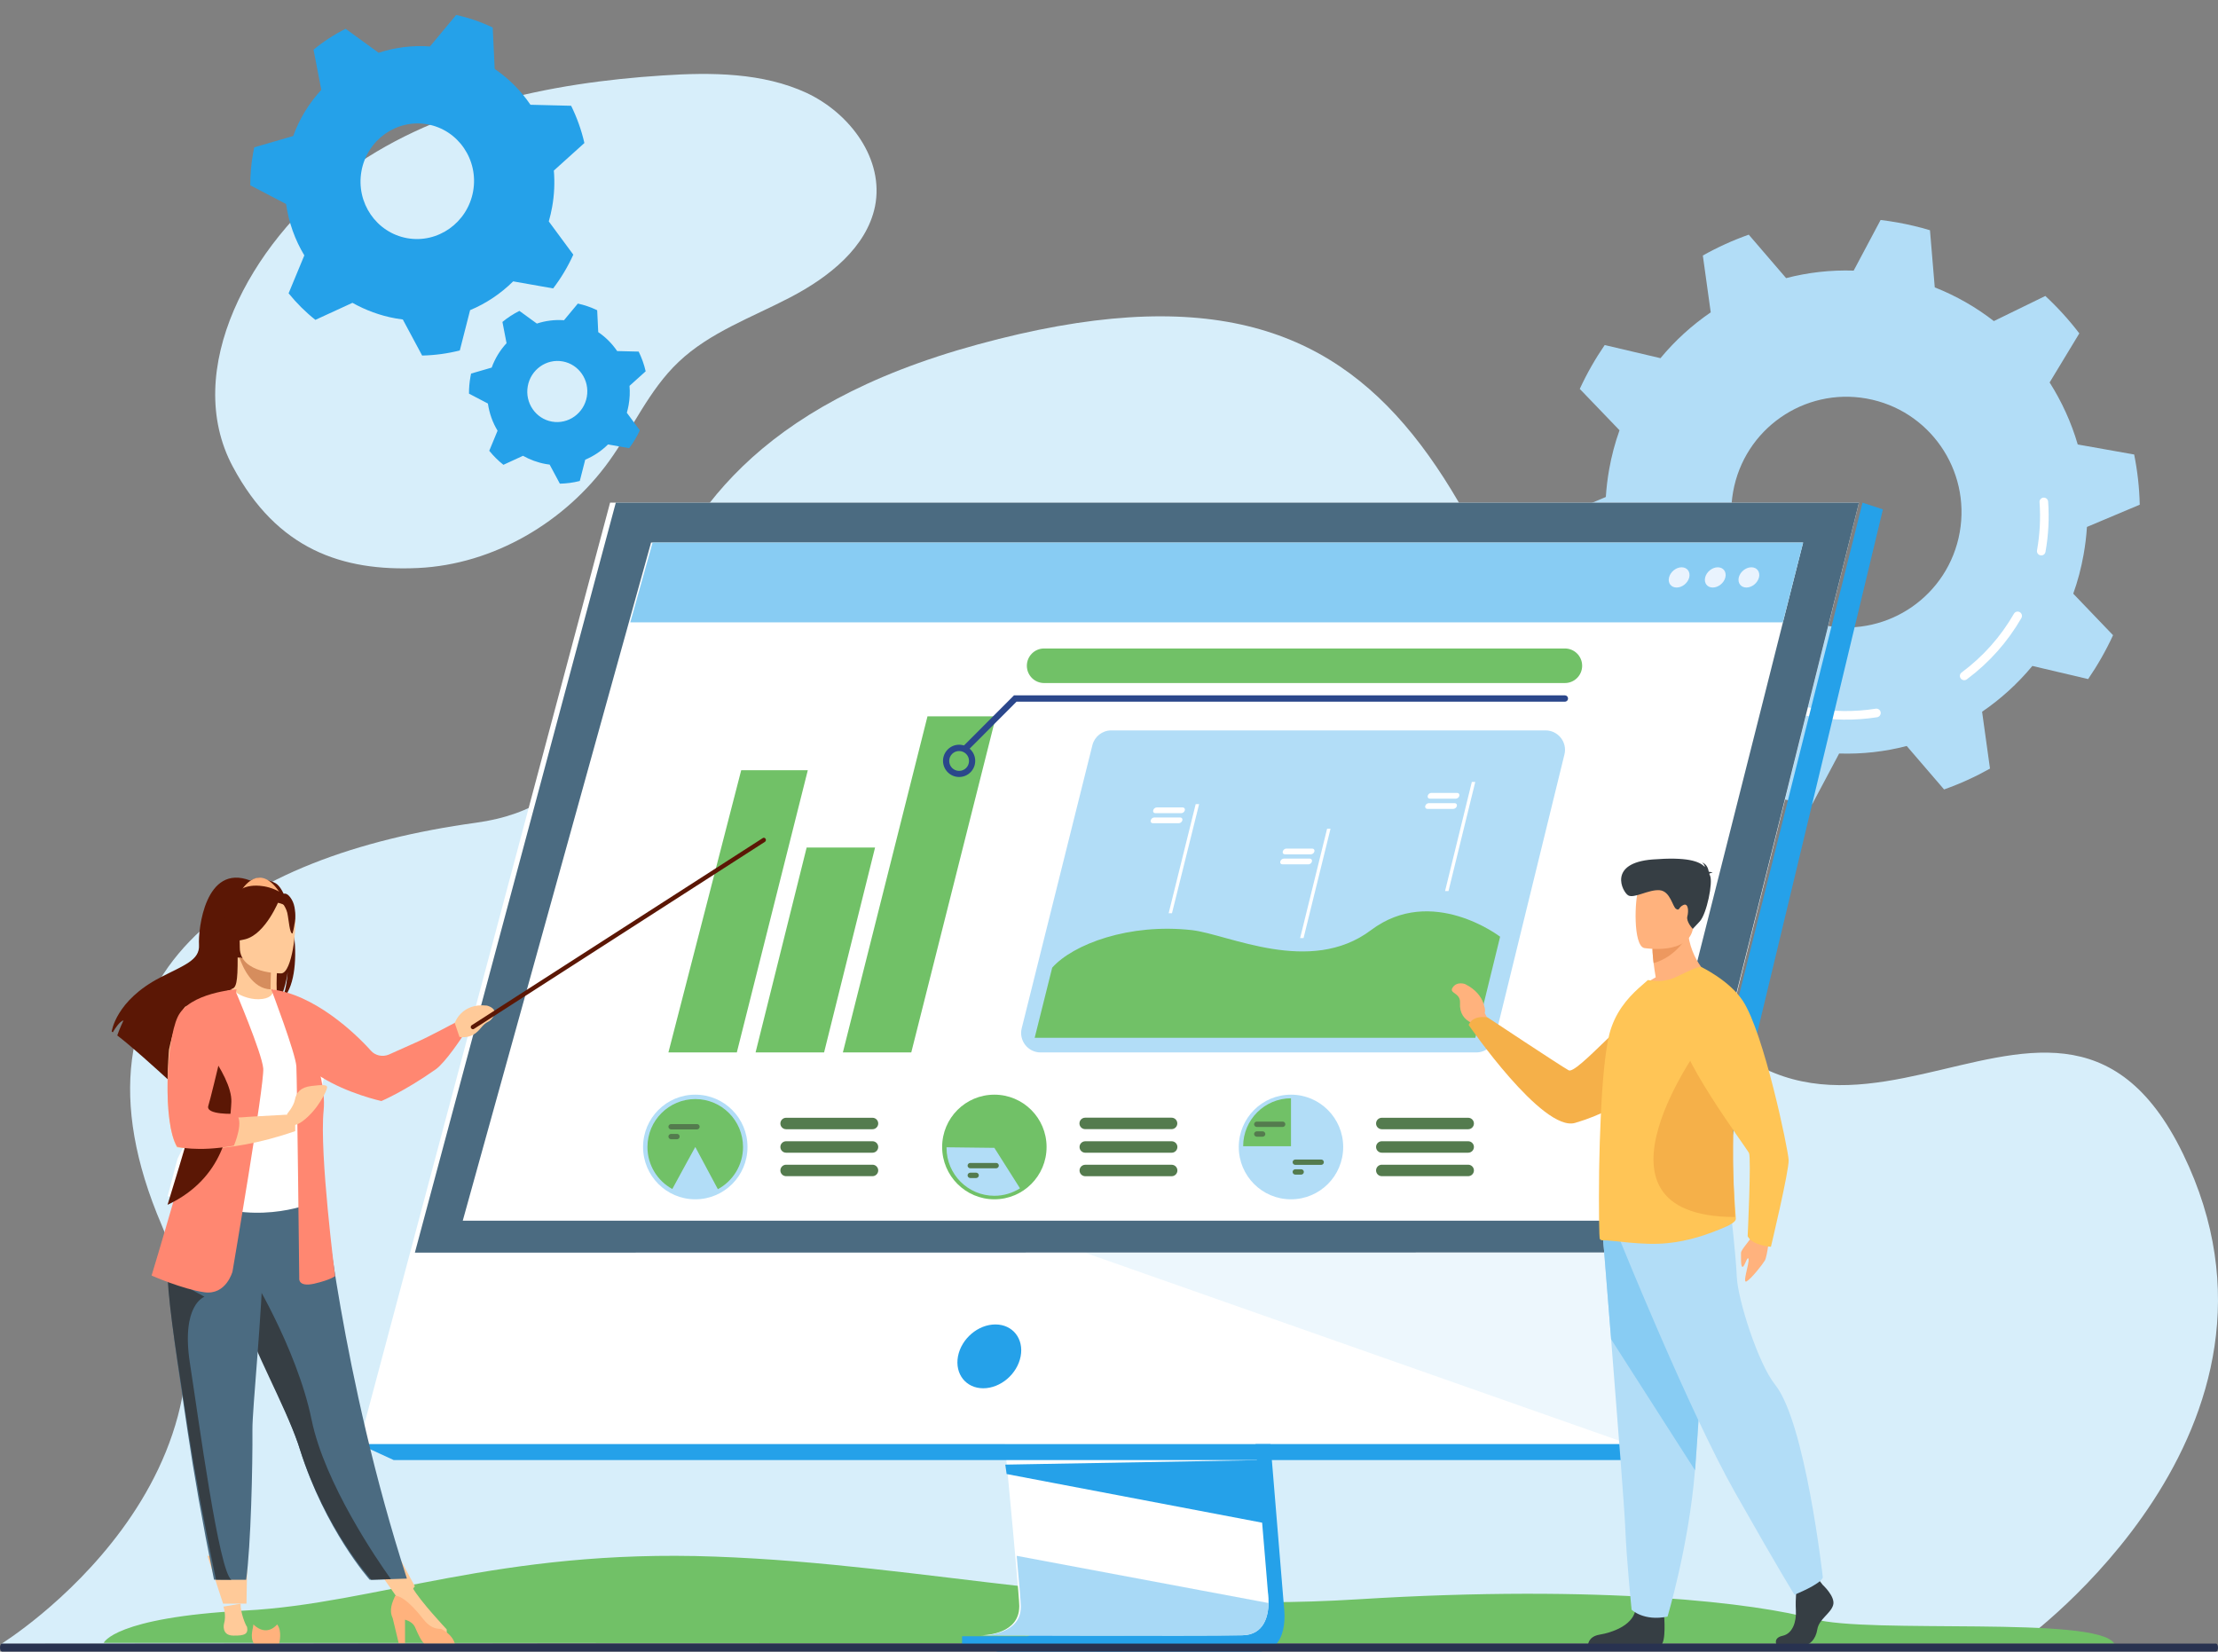 <svg width="278" height="207" viewBox="0 0 278 207" fill="none" xmlns="http://www.w3.org/2000/svg">
<rect x="0" y="0" width="278" height="207" fill="#808080" stroke="none"/>
<g clip-path="url(#clip0_585_3716)">
<path d="M253.508 205.7C253.508 205.7 290.437 179.185 273.603 144.59C256.769 109.996 226.315 162.795 205.087 113.96C183.859 65.126 179.096 27.746 122.581 43.165C66.067 58.584 89.237 99.062 59.65 103.119C30.074 107.187 6.696 121.843 20.258 153.537C33.82 185.23 0.164 206.035 0.164 206.035L253.508 205.7Z" fill="#D7EEFA"/>
<path d="M29.198 58.524C22.67 46.376 31.49 30.481 42.796 21.96C54.148 13.427 68.807 10.381 83.041 9.457C89.186 9.049 95.592 9.102 101.087 11.639C106.594 14.221 110.84 19.998 109.675 25.853C108.621 31.008 103.894 34.747 99.051 37.269C94.254 39.779 88.958 41.649 85.044 45.373C81.322 48.904 79.307 53.681 76.354 57.784C70.876 65.403 61.892 70.748 52.391 71.192C42.89 71.635 34.74 68.861 29.198 58.524Z" fill="#D7EEFA"/>
<path d="M220.953 99.501C222.264 99.89 223.597 100.216 224.977 100.463C225.698 100.592 226.424 100.7 227.143 100.785L230.515 94.442C233.423 94.534 236.263 94.208 238.984 93.499L243.667 98.946C245.666 98.239 247.585 97.364 249.422 96.332L248.432 89.208C250.775 87.609 252.904 85.674 254.732 83.466L261.722 85.112C262.906 83.381 263.954 81.55 264.846 79.613L259.857 74.408C260.421 72.84 260.855 71.195 261.156 69.504C261.362 68.345 261.501 67.195 261.574 66.045L268.191 63.257C268.144 61.119 267.905 59.013 267.492 56.964L260.421 55.71C259.618 52.954 258.419 50.336 256.896 47.935L260.618 41.786C259.339 40.108 257.91 38.536 256.359 37.095L249.907 40.242C247.684 38.517 245.201 37.085 242.499 36.02L241.899 28.856C240.588 28.468 239.256 28.142 237.876 27.895C237.154 27.765 236.428 27.657 235.71 27.573L232.337 33.916C229.429 33.824 226.589 34.15 223.868 34.859L219.185 29.412C217.186 30.118 215.268 30.993 213.43 32.025L214.42 39.149C212.077 40.749 209.948 42.684 208.121 44.892L201.13 43.246C199.946 44.976 198.898 46.808 198.006 48.744L202.988 53.927C202.425 55.494 201.99 57.139 201.689 58.83C201.483 59.989 201.345 61.139 201.272 62.289L194.654 65.078C194.701 67.215 194.94 69.321 195.353 71.37L202.424 72.624C203.227 75.38 204.426 77.998 205.949 80.399L202.227 86.548C203.506 88.226 204.935 89.798 206.486 91.239L212.938 88.092C215.161 89.817 217.645 91.249 220.347 92.315L220.953 99.501ZM217.223 61.643C218.62 53.783 226.111 48.55 233.955 49.953C241.799 51.357 247.024 58.865 245.627 66.725C244.23 74.585 236.74 79.818 228.896 78.415C221.052 77.011 215.826 69.503 217.223 61.643Z" fill="#B2DDF7"/>
<path d="M211.774 80.701C211.794 80.585 211.86 80.465 211.961 80.384C212.192 80.195 212.527 80.222 212.716 80.453C216.369 84.791 221.464 87.732 227.057 88.733C229.731 89.212 232.44 89.247 235.1 88.824C235.393 88.778 235.674 88.982 235.72 89.275C235.767 89.568 235.563 89.85 235.271 89.896C232.489 90.33 229.669 90.297 226.868 89.796C221.031 88.751 215.717 85.684 211.891 81.15C211.784 81.01 211.747 80.85 211.774 80.701Z" fill="white"/>
<path d="M245.654 84.621C245.677 84.494 245.754 84.365 245.867 84.286C248.556 82.288 250.76 79.808 252.423 76.923C252.568 76.664 252.9 76.58 253.159 76.726C253.418 76.871 253.501 77.204 253.357 77.463C251.616 80.477 249.317 83.061 246.514 85.148C246.274 85.325 245.933 85.275 245.756 85.035C245.658 84.907 245.63 84.76 245.654 84.621Z" fill="white"/>
<path d="M255.634 62.81C255.676 62.576 255.875 62.382 256.128 62.372C256.428 62.349 256.685 62.57 256.708 62.871C256.863 64.962 256.749 67.082 256.379 69.167C256.326 69.465 256.051 69.657 255.753 69.604C255.456 69.55 255.263 69.275 255.316 68.977C255.672 66.977 255.779 64.955 255.633 62.942C255.629 62.897 255.626 62.853 255.634 62.81Z" fill="white"/>
<path d="M49.572 39.904C49.88 39.959 50.19 40.002 50.488 40.043L52.911 44.562C54.53 44.528 56.108 44.311 57.632 43.923L58.922 38.872C60.929 38.035 62.761 36.805 64.319 35.265L69.331 36.148C70.319 34.855 71.17 33.438 71.857 31.916L68.784 27.754C68.951 27.161 69.096 26.552 69.206 25.936C69.481 24.391 69.543 22.87 69.418 21.378L73.247 17.926C72.876 16.303 72.312 14.732 71.585 13.257L66.486 13.13C65.295 11.373 63.771 9.843 62.005 8.642L61.755 3.453C60.314 2.76 58.784 2.225 57.172 1.874L53.89 5.822C51.67 5.662 49.493 5.946 47.455 6.615L43.321 3.609C41.886 4.325 40.532 5.204 39.298 6.229L40.272 11.261C38.759 12.897 37.542 14.859 36.749 17.047L31.865 18.466C31.805 18.73 31.758 18.995 31.711 19.261C31.475 20.589 31.361 21.914 31.372 23.224L35.856 25.57C36.189 27.884 36.974 30.067 38.144 32.008L36.173 36.763C37.166 37.986 38.286 39.108 39.529 40.09L44.174 37.956C45.82 38.873 47.629 39.557 49.572 39.904ZM45.301 21.465C46.001 17.529 49.709 14.891 53.571 15.581C57.433 16.271 60.002 20.031 59.302 23.967C58.601 27.903 54.893 30.541 51.031 29.851C47.17 29.161 44.6 25.401 45.301 21.465Z" fill="#25A1E9"/>
<path d="M68.407 58.159C68.57 58.188 68.734 58.211 68.892 58.232L70.173 60.622C71.029 60.604 71.864 60.489 72.67 60.284L73.352 57.613C74.413 57.17 75.382 56.52 76.206 55.706L78.856 56.173C79.379 55.489 79.829 54.739 80.192 53.934L78.567 51.734C78.655 51.42 78.732 51.098 78.79 50.772C78.935 49.955 78.969 49.151 78.902 48.362L80.927 46.537C80.731 45.678 80.433 44.847 80.048 44.067L77.352 44.001C76.722 43.071 75.916 42.262 74.982 41.627L74.85 38.883C74.088 38.516 73.279 38.233 72.426 38.048L70.691 40.136C69.517 40.051 68.366 40.201 67.288 40.555L65.102 38.966C64.343 39.344 63.627 39.809 62.974 40.351L63.49 43.012C62.69 43.877 62.046 44.915 61.627 46.072L59.044 46.822C59.012 46.961 58.987 47.102 58.962 47.242C58.837 47.944 58.777 48.645 58.783 49.338L61.154 50.578C61.331 51.802 61.746 52.957 62.364 53.983L61.322 56.498C61.847 57.145 62.439 57.738 63.097 58.257L65.553 57.128C66.423 57.613 67.38 57.975 68.407 58.159ZM66.149 48.408C66.519 46.327 68.48 44.931 70.522 45.296C72.564 45.661 73.923 47.65 73.553 49.731C73.182 51.812 71.221 53.208 69.179 52.843C67.137 52.478 65.778 50.489 66.149 48.408Z" fill="#25A1E9"/>
<path d="M13 205.909C13 205.909 14.291 202.717 30.735 201.857C47.18 200.996 62.477 194.102 89.618 195.098C116.747 196.094 139.263 202.377 170.144 200.453C201.026 198.528 220.363 200.985 227.294 202.909C234.226 204.845 262.885 202.457 265 206L13 205.909Z" fill="#71C167"/>
<path d="M153.455 110.848L160.938 201.485C160.938 201.485 161.723 206.983 157.702 206.995C151.099 207.007 124.843 206.995 124.843 206.995C124.843 206.995 129.816 205.856 129.756 203.277C129.685 200.25 121 110 121 110L153.455 110.848Z" fill="#25A1E9"/>
<path d="M122.889 204.963C124.186 204.963 149.258 205.047 155.681 204.963C158.488 204.927 158.975 202.459 158.999 200.853C159.011 200.087 158.916 199.524 158.916 199.524L158.725 197.187L158.226 191.245L157.786 185.998L157.227 179.253L156.751 173.562L151.434 109.851L119 109C119 109 122.651 146.367 125.244 173.562C125.53 176.593 125.803 179.492 126.065 182.212C126.148 183.075 126.231 183.925 126.303 184.752C126.541 187.328 126.767 189.688 126.957 191.772C127.052 192.875 127.147 193.893 127.231 194.827C127.564 198.493 127.754 200.841 127.754 201.285C127.754 201.548 127.73 201.788 127.694 202.016C127.159 204.879 123.377 204.963 122.889 204.963Z" fill="white"/>
<path d="M76.467 63H233L214.672 136.626L212.162 146.703L203.625 181H45L76.467 63Z" fill="white"/>
<path d="M233.447 63L236 63.845L207.392 183L204 180.454L233.447 63Z" fill="#25A1E9"/>
<path d="M207 183H49.352L45 181H203.617L207 183Z" fill="#25A1E9"/>
<path d="M150.058 205.082H120.585V206.489H150.058V205.082Z" fill="#25A1E9"/>
<path d="M126 183.568L126.169 184.75L159 191L158.771 185.92L158.107 183L126 183.568Z" fill="#25A1E9"/>
<path d="M123 204.987C124.288 204.987 149.324 205.034 155.704 204.951C158.492 204.916 158.976 202.493 159 200.917L127.431 195C127.761 198.599 127.95 200.905 127.95 201.34C127.95 201.599 127.927 201.834 127.891 202.058C127.36 204.857 123.484 204.987 123 204.987Z" fill="#A8D9F6"/>
<path opacity="0.2" d="M136 157.012L204.178 181L210 157L136 157.012Z" fill="#A8D9F6"/>
<path d="M77.184 63H233L209.518 156.976L52 157L77.184 63Z" fill="#4B6B81"/>
<path d="M120.071 170C120.495 167.784 122.589 166 124.761 166C126.934 166 128.348 167.795 127.925 170C127.502 172.216 125.407 174 123.235 174C121.074 174 119.659 172.216 120.071 170Z" fill="#25A1E9"/>
<path d="M58 153H204.512L221.1 87.387L222.367 82.356L223.454 78.061L226 68H81.604L78.807 78.061L77.612 82.356L76.214 87.387L58 153Z" fill="white"/>
<path d="M81.793 68H226L223.458 78H79L81.793 68Z" fill="#88CCF3"/>
<path d="M219.513 71.102C220.218 71.102 220.636 71.664 220.469 72.37C220.29 73.076 219.585 73.638 218.892 73.638C218.2 73.638 217.77 73.076 217.937 72.37C218.104 71.676 218.809 71.102 219.513 71.102Z" fill="#E9F3FE"/>
<path d="M215.298 71.102C216.003 71.102 216.421 71.664 216.253 72.37C216.074 73.076 215.37 73.638 214.677 73.638C213.972 73.638 213.554 73.076 213.722 72.37C213.889 71.676 214.605 71.102 215.298 71.102Z" fill="#E9F3FE"/>
<path d="M209.196 72.37C209.375 71.664 210.079 71.102 210.772 71.102C211.465 71.102 211.895 71.664 211.727 72.37C211.548 73.076 210.844 73.638 210.151 73.638C209.446 73.638 209.017 73.076 209.196 72.37Z" fill="#E9F3FE"/>
<path d="M161.809 137.201C158.19 137.201 155.265 140.133 155.265 143.759C155.265 147.385 158.19 150.316 161.809 150.316C165.427 150.316 168.353 147.385 168.353 143.759C168.353 140.133 165.416 137.201 161.809 137.201Z" fill="#B2DDF7"/>
<path d="M184.022 140.096H173.19C172.796 140.096 172.474 140.419 172.474 140.814C172.474 141.209 172.796 141.532 173.19 141.532H184.022C184.416 141.532 184.739 141.209 184.739 140.814C184.739 140.419 184.416 140.096 184.022 140.096Z" fill="#547B4E"/>
<path d="M184.022 143.039H173.19C172.796 143.039 172.474 143.362 172.474 143.757C172.474 144.152 172.796 144.475 173.19 144.475H184.022C184.416 144.475 184.739 144.152 184.739 143.757C184.739 143.362 184.416 143.039 184.022 143.039Z" fill="#547B4E"/>
<path d="M184.022 145.98H173.19C172.796 145.98 172.474 146.304 172.474 146.698C172.474 147.093 172.796 147.416 173.19 147.416H184.022C184.416 147.416 184.739 147.093 184.739 146.698C184.739 146.304 184.416 145.98 184.022 145.98Z" fill="#547B4E"/>
<path d="M155.815 143.663H161.81V137.656C158.502 137.656 155.815 140.349 155.815 143.663Z" fill="#71C167"/>
<path d="M167.792 143.854H161.797H155.802C155.802 147.168 158.489 149.861 161.797 149.861C165.117 149.861 167.792 147.168 167.792 143.854Z" fill="#B2DDF7"/>
<path d="M160.769 140.576H157.521C157.342 140.576 157.186 140.732 157.186 140.911C157.186 141.091 157.342 141.246 157.521 141.246H160.769C160.948 141.246 161.103 141.091 161.103 140.911C161.103 140.732 160.96 140.576 160.769 140.576Z" fill="#547B4E"/>
<path d="M158.261 141.797H157.521C157.342 141.797 157.186 141.952 157.186 142.132C157.186 142.311 157.342 142.467 157.521 142.467H158.261C158.44 142.467 158.596 142.311 158.596 142.132C158.596 141.952 158.44 141.797 158.261 141.797Z" fill="#547B4E"/>
<path d="M165.596 145.33H162.348C162.169 145.33 162.014 145.486 162.014 145.665C162.014 145.845 162.169 146 162.348 146H165.596C165.776 146 165.931 145.845 165.931 145.665C165.931 145.486 165.787 145.33 165.596 145.33Z" fill="#547B4E"/>
<path d="M163.088 146.551H162.348C162.169 146.551 162.014 146.706 162.014 146.886C162.014 147.065 162.169 147.221 162.348 147.221H163.088C163.268 147.221 163.423 147.065 163.423 146.886C163.423 146.706 163.28 146.551 163.088 146.551Z" fill="#547B4E"/>
<path d="M118.087 143.759C118.087 140.133 121.013 137.201 124.632 137.201C128.25 137.201 131.176 140.133 131.176 143.759C131.176 147.385 128.25 150.316 124.632 150.316C121.025 150.316 118.087 147.373 118.087 143.759Z" fill="#71C167"/>
<path d="M136.013 141.522H146.845C147.239 141.522 147.561 141.199 147.561 140.804C147.561 140.409 147.239 140.086 146.845 140.086H136.013C135.619 140.086 135.296 140.409 135.296 140.804C135.296 141.199 135.619 141.522 136.013 141.522Z" fill="#547B4E"/>
<path d="M146.857 143.041H136.025C135.631 143.041 135.308 143.364 135.308 143.759C135.308 144.154 135.631 144.477 136.025 144.477H146.857C147.251 144.477 147.573 144.154 147.573 143.759C147.573 143.364 147.251 143.041 146.857 143.041Z" fill="#547B4E"/>
<path d="M146.857 145.986H136.025C135.631 145.986 135.308 146.309 135.308 146.704C135.308 147.099 135.631 147.422 136.025 147.422H146.857C147.251 147.422 147.573 147.099 147.573 146.704C147.573 146.309 147.251 145.986 146.857 145.986Z" fill="#547B4E"/>
<path d="M124.632 143.867L118.637 143.795C118.637 143.819 118.637 143.843 118.637 143.867C118.637 147.181 121.324 149.874 124.632 149.874C125.815 149.874 126.913 149.527 127.845 148.94L124.632 143.867Z" fill="#B2DDF7"/>
<path d="M124.858 145.758H121.61C121.431 145.758 121.275 145.913 121.275 146.093C121.275 146.272 121.431 146.428 121.61 146.428H124.858C125.037 146.428 125.192 146.272 125.192 146.093C125.192 145.901 125.037 145.758 124.858 145.758Z" fill="#547B4E"/>
<path d="M122.35 146.979H121.61C121.431 146.979 121.275 147.134 121.275 147.314C121.275 147.493 121.431 147.649 121.61 147.649H122.35C122.529 147.649 122.685 147.493 122.685 147.314C122.685 147.134 122.529 146.979 122.35 146.979Z" fill="#547B4E"/>
<path d="M80.601 143.759C80.601 140.133 83.527 137.201 87.145 137.201C90.764 137.201 93.69 140.133 93.69 143.759C93.69 147.385 90.764 150.316 87.145 150.316C83.527 150.316 80.601 147.373 80.601 143.759Z" fill="#B2DDF7"/>
<path d="M87.146 137.752C83.838 137.752 81.151 140.444 81.151 143.759C81.151 146.033 82.405 148.007 84.268 149.024C85.223 147.241 87.146 143.759 87.146 143.759L89.977 149.048C91.851 148.031 93.129 146.045 93.129 143.759C93.129 140.444 90.454 137.752 87.146 137.752Z" fill="#71C167"/>
<path d="M109.359 140.096H98.527C98.133 140.096 97.811 140.419 97.811 140.814C97.811 141.209 98.133 141.532 98.527 141.532H109.359C109.753 141.532 110.075 141.209 110.075 140.814C110.075 140.419 109.753 140.096 109.359 140.096Z" fill="#547B4E"/>
<path d="M109.359 143.039H98.527C98.133 143.039 97.811 143.362 97.811 143.757C97.811 144.152 98.133 144.475 98.527 144.475H109.359C109.753 144.475 110.075 144.152 110.075 143.757C110.075 143.362 109.753 143.039 109.359 143.039Z" fill="#547B4E"/>
<path d="M109.359 145.98H98.527C98.133 145.98 97.811 146.304 97.811 146.698C97.811 147.093 98.133 147.416 98.527 147.416H109.359C109.753 147.416 110.075 147.093 110.075 146.698C110.075 146.304 109.753 145.98 109.359 145.98Z" fill="#547B4E"/>
<path d="M87.361 140.887H84.112C83.933 140.887 83.778 141.042 83.778 141.222C83.778 141.401 83.933 141.557 84.112 141.557H87.361C87.54 141.557 87.695 141.401 87.695 141.222C87.695 141.042 87.552 140.887 87.361 140.887Z" fill="#547B4E"/>
<path d="M84.853 142.119H84.112C83.933 142.119 83.778 142.275 83.778 142.454C83.778 142.634 83.933 142.789 84.112 142.789H84.853C85.032 142.789 85.187 142.634 85.187 142.454C85.187 142.263 85.044 142.119 84.853 142.119Z" fill="#547B4E"/>
<path d="M130.425 131.908H185.025C186.147 131.908 187.127 131.142 187.389 130.053L196.083 94.561C196.466 93.029 195.295 91.545 193.719 91.545H139.286C138.163 91.545 137.196 92.311 136.921 93.388L128.06 128.88C127.678 130.412 128.836 131.908 130.425 131.908Z" fill="#B2DDF7"/>
<path d="M188.022 117.403C188.022 117.403 179.472 110.834 171.84 116.578C164.209 122.322 153.927 117.092 149.389 116.578C141.507 115.692 134.497 118.349 131.881 121.281L129.684 130.076H184.917L188.022 117.403Z" fill="#71C167"/>
<path d="M181.12 111.683H181.55L184.906 98.006H184.476L181.12 111.683Z" fill="white"/>
<path d="M162.955 117.573H163.385L166.765 103.871H166.335L162.955 117.573Z" fill="white"/>
<path d="M146.475 114.461H146.893L150.296 100.783H149.866L146.475 114.461Z" fill="white"/>
<path d="M179.209 100.101H182.47C182.661 100.101 182.864 99.945 182.911 99.742C182.959 99.55 182.84 99.383 182.649 99.383H179.388C179.197 99.383 178.994 99.538 178.947 99.742C178.899 99.945 179.018 100.101 179.209 100.101Z" fill="white"/>
<path d="M178.898 101.382H182.158C182.349 101.382 182.552 101.226 182.6 101.023C182.648 100.832 182.528 100.664 182.337 100.664H179.077C178.886 100.664 178.683 100.82 178.635 101.023C178.588 101.226 178.707 101.382 178.898 101.382Z" fill="white"/>
<path d="M161.044 107.077H164.305C164.496 107.077 164.699 106.922 164.746 106.718C164.794 106.527 164.675 106.359 164.484 106.359H161.224C161.033 106.359 160.83 106.515 160.782 106.718C160.722 106.91 160.841 107.077 161.044 107.077Z" fill="white"/>
<path d="M160.735 108.333H163.995C164.186 108.333 164.39 108.178 164.437 107.974C164.485 107.783 164.366 107.615 164.175 107.615H160.914C160.723 107.615 160.52 107.771 160.472 107.974C160.413 108.166 160.532 108.333 160.735 108.333Z" fill="white"/>
<path d="M144.803 101.919H148.063C148.254 101.919 148.457 101.764 148.505 101.56C148.553 101.369 148.433 101.201 148.242 101.201H144.982C144.791 101.201 144.588 101.357 144.54 101.56C144.48 101.752 144.6 101.919 144.803 101.919Z" fill="white"/>
<path d="M144.493 103.177H147.754C147.945 103.177 148.148 103.021 148.196 102.818C148.243 102.627 148.124 102.459 147.933 102.459H144.673C144.482 102.459 144.279 102.615 144.231 102.818C144.171 103.009 144.29 103.177 144.493 103.177Z" fill="white"/>
<path d="M83.778 131.908H92.352L101.249 96.535H92.902L83.778 131.908Z" fill="#71C167"/>
<path d="M94.703 131.906H103.29L109.679 106.227H101.104L94.703 131.906Z" fill="#71C167"/>
<path d="M105.644 131.905H114.218L124.835 89.783H116.249L105.644 131.905Z" fill="#71C167"/>
<path d="M120.214 97.385C119.103 97.385 118.195 96.475 118.195 95.362C118.195 94.249 119.103 93.34 120.214 93.34C121.324 93.34 122.232 94.249 122.232 95.362C122.232 96.487 121.324 97.385 120.214 97.385ZM120.214 94.13C119.533 94.13 118.972 94.68 118.972 95.374C118.972 96.056 119.521 96.619 120.214 96.619C120.906 96.619 121.456 96.068 121.456 95.374C121.456 94.68 120.894 94.13 120.214 94.13Z" fill="#2B478B"/>
<path d="M121.074 94.129C120.978 94.129 120.871 94.093 120.799 94.009C120.644 93.853 120.644 93.614 120.799 93.459L127.093 87.152H196.143C196.358 87.152 196.537 87.332 196.537 87.547C196.537 87.763 196.37 87.942 196.143 87.942H127.415L121.348 94.021C121.277 94.093 121.169 94.129 121.074 94.129Z" fill="#2B478B"/>
<path d="M196.142 85.609H130.865C129.671 85.609 128.704 84.64 128.704 83.443C128.704 82.247 129.671 81.277 130.865 81.277H196.142C197.336 81.277 198.304 82.247 198.304 83.443C198.304 84.64 197.336 85.609 196.142 85.609Z" fill="#71C167"/>
<path d="M26 195L27.963 201L30.893 200.989L31 195H26Z" fill="#FFCA99"/>
<path d="M46 194.838L50.313 201L52 198.822L49.398 194L46 194.838Z" fill="#FFCA99"/>
<path d="M34.547 110.703C33.766 110.254 32.83 110.206 32.179 110.254C32.344 110.076 32.676 110.017 32.676 110.017C32.273 109.958 31.361 110.36 31.361 110.36C25.712 108.184 24.824 116.498 24.943 118.426C25.061 120.354 23.048 120.981 20.099 122.507C14.486 125.404 14 129.295 14 129.295C14.047 129.319 14.095 129.354 14.142 129.378C14.415 128.905 14.995 128.018 15.48 127.888C15.457 127.935 14.912 129.106 14.699 129.78C16.357 131.034 19.448 133.825 21.603 135.8C21.591 135.41 21.603 134.866 21.745 134.582L22.017 136.19C23.166 137.255 23.972 138 23.972 138C23.829 136.439 31.03 128.207 34.796 125.747C35.708 124.399 36.039 122.022 36.063 121.832C35.909 123.713 35.578 124.777 35.293 125.369C38.467 122.424 36.62 111.886 34.547 110.703Z" fill="#5B1705"/>
<path d="M35 125.356C35.026 125.367 32.96 126.279 31.4 125.914C29.933 125.572 28.987 123.954 29 123.954C29.613 123.851 29.8 123.122 29.787 120L30.067 120.046L34.773 120.843C34.773 120.843 34.666 122.108 34.666 123.305C34.666 124.307 34.733 125.253 35 125.356Z" fill="#FFCA99"/>
<path d="M30 112C30 112 32.219 107.645 35 111.788C35.013 111.788 33.38 111.27 30 112Z" fill="#FFB27D"/>
<path d="M34 120.968C34 120.968 33.909 122.526 33.909 124C31.671 123.916 30.477 121.389 30 120L34 120.968Z" fill="#D68D5D"/>
<path d="M29.589 120C29.589 120 28.341 117.975 28.038 116.235C27.819 114.993 28.438 110.396 32.946 111.067C32.946 111.067 34.255 111.203 35.48 112.048C36.461 112.719 37.867 114.185 36.292 118.198L35.88 119.553L29.589 120Z" fill="#5B1705"/>
<path d="M51 197.855L48.758 197.928L46.337 198C46.337 198 40.738 191.721 37.585 181.638C37.514 181.409 37.43 181.168 37.358 180.926C35.631 175.879 32.071 169.527 30.189 163.792C29.889 162.874 29.625 162.017 29.386 161.208C29.314 160.942 29.23 160.689 29.158 160.435C27.767 155.593 27.372 152.405 27 149L40.57 149.109C40.57 149.121 42.764 172.341 51 197.855Z" fill="#4B6B81"/>
<path d="M38.989 141.338C38.952 147.713 39.963 150.445 39.963 150.445C39.963 150.445 33.983 153.355 26.881 151.214C26.795 151.19 21 149.925 21 149.925C21.123 149.664 22.171 145.371 22.295 145.135C23.799 142.048 24.933 140.688 25.106 139.742C25.439 137.968 25.439 136.134 25.278 134.408C24.847 129.831 23.552 126.022 23.552 126.022C25.488 125.597 27.3 124.863 29.31 124.13C29.779 124.686 31.184 125.265 32.417 125.242C33.835 125.206 34.291 124.627 34.217 124C35.722 124.804 36.93 125.561 36.93 125.561C38.212 127.702 40.814 129.772 40.999 133.048C41.06 133.84 38.989 141.161 38.989 141.338Z" fill="white"/>
<path d="M46.492 131.692C44.5 129.455 39.328 124.6 34 124L38.596 132.615C38.596 132.615 38.86 134.091 40.216 134.956C43.552 137.066 47.8 138 47.8 138C47.8 138 50.668 136.801 54.604 134.033C55.84 133.168 58 129.858 58 129.858L57.412 127.979C57.412 127.979 53.728 129.951 52.42 130.527C51.676 130.85 49.948 131.623 48.736 132.176C47.956 132.499 47.044 132.315 46.492 131.692Z" fill="#FF8771"/>
<path d="M35.264 122C35.264 122 30.057 122.091 30.057 118.767C30.057 115.442 29.377 113.214 32.7 113.02C36.023 112.826 36.669 114.094 36.937 115.202C37.205 116.31 36.614 121.897 35.264 122Z" fill="#FFCA99"/>
<path d="M35 112.781C35 112.781 33.307 117.083 30.716 117.726C28.124 118.357 27 117.701 27 117.701C27 117.701 28.137 115.985 28.547 113.349C28.534 113.349 33.717 110.738 35 112.781Z" fill="#5B1705"/>
<path d="M35 112.655C35 112.655 35.804 113.544 36.007 114.411C36.202 115.277 36.295 117.068 36.667 116.998C36.667 116.998 37.48 114.282 36.566 112.748C35.592 111.121 35 112.655 35 112.655Z" fill="#5B1705"/>
<path d="M57 128.223C57 128.223 57.812 125.68 61.023 126.034C61.392 126.13 62.463 126.506 61.774 127.514C61.269 128.255 61.048 127.869 60.248 128.866C59.448 129.864 58.587 130.089 57.591 129.971L57 128.223Z" fill="#FFCA99"/>
<path d="M28 201.364C28 201.364 28.402 202.455 28.068 203.554C28.068 203.554 27.737 204.978 29.23 204.998C30.723 205.028 31.134 204.776 30.964 203.91C30.767 203.685 30.114 202.052 30.159 201L28 201.364Z" fill="#FFCA99"/>
<path d="M34.994 205.976C34.994 205.976 34.961 205.999 34.896 206.033H31.899C31.844 205.999 31.811 205.976 31.811 205.976C31.289 205.161 31.755 204.003 31.755 203.598C33.487 205.251 34.732 203.598 34.732 203.598C35.4 204.409 34.994 205.976 34.994 205.976Z" fill="#FFB27D"/>
<path d="M55.989 204.221C55.989 204.221 52.607 200.625 51.714 199L50 200.502L54.859 205L56 204.855L55.989 204.221Z" fill="#FFCA99"/>
<path d="M57 206H53.175C52.807 205.69 52.461 204.959 52.029 203.967C51.802 203.446 51.283 203.149 50.765 203V205.963H49.976L49.219 202.814C48.722 201.773 49.176 200.818 49.533 200C49.933 200 51.024 200.322 53.099 202.988C53.78 203.868 54.525 204.178 55.271 204.153C55.282 204.165 55.293 204.165 55.303 204.165C56.546 204.81 56.903 205.616 57 206Z" fill="#FFB27D"/>
<path d="M34 124C34 124 37.055 132.031 37.146 133.655C37.236 135.278 37.508 160.214 37.508 160.214C37.508 160.214 37.327 161.356 39.398 160.887C41.468 160.406 42 159.937 42 159.937C42 159.937 40.02 144.536 40.563 139.185C41.106 133.835 36.422 125.106 36.422 125.106L34 124Z" fill="#FF8771"/>
<path d="M49 197.928L46.529 198C46.529 198 40.816 191.737 37.599 181.68C37.526 181.451 37.44 181.21 37.367 180.969C35.605 175.935 31.973 169.599 30.052 163.878C29.746 162.963 29.477 162.107 29.232 161.3C29.159 161.036 29.073 160.783 29 160.53L31.043 159C31.043 159 37.171 168.768 39.055 177.946C40.694 185.931 47.288 195.543 49 197.928Z" fill="#363E44"/>
<path d="M31.639 179.177C31.676 183.605 31.443 193.787 30.854 198H28.648C27.434 198 26.821 197.988 26.821 197.988C25.337 190.659 24.283 184.596 23.51 179.38C22.885 175.095 22.321 171.419 21.892 168.256C21.463 165.069 21.156 162.407 21.046 160.151C21.034 159.793 21.021 159.447 21.009 159.113C20.997 158.778 20.997 158.444 21.009 158.134L33 157C32.853 164.734 31.615 176.599 31.639 179.177Z" fill="#4B6B81"/>
<path d="M29 198C27.723 198 27.077 197.988 27.077 197.988C25.516 190.63 24.406 184.542 23.593 179.306C22.936 175.003 22.342 171.313 21.89 168.137C21.439 164.937 21.116 162.265 21 160L25.632 162.529C25.632 162.529 22.677 163.499 23.8 170.833C24.936 178.143 27.439 196.957 29 198Z" fill="#363E44"/>
<path d="M29.141 159.372C29.141 159.372 28.349 162.349 25.619 161.966C22.889 161.584 19 159.874 19 159.874C19 159.874 20.17 156.025 21.627 150.968C23.382 144.848 25.562 136.958 26.594 131.985C26.881 130.587 27.076 129.427 27.156 128.59L29.428 124C29.428 124 32.812 131.914 32.995 133.91C33.156 135.906 29.141 159.372 29.141 159.372Z" fill="#FF8771"/>
<path d="M25.977 133.759L29.097 124C29.085 124 25.152 125.189 23.179 126.197C23.179 126.197 21.948 127.811 21.183 131.55C21.183 131.55 20.37 140.519 22.175 143.796C22.175 143.796 27.878 144.949 37 141.769V139.645C37 139.645 27.029 140.179 24.985 140.422L25.977 133.759Z" fill="#FFCA99"/>
<path d="M28.997 138.114C28.861 141.344 28.081 147.626 21.062 150.976C21.037 150.988 21.025 151 21 151C22.894 144.874 25.246 136.977 26.36 132C27.648 133.866 29.072 136.331 28.997 138.114Z" fill="#5B1705"/>
<path d="M29.657 124C29.657 124 23.696 124.401 22.267 127.47C20.826 130.54 20.37 140.727 22.205 143.725C22.205 143.725 24.718 144.41 29.164 143.619C29.213 143.607 29.275 143.595 29.324 143.583C29.324 143.583 30.741 140.254 29.472 139.593C29.472 139.593 25.716 139.782 26.11 138.59C26.504 137.41 29.657 124 29.657 124Z" fill="#FF8771"/>
<path d="M36 139.583C36 139.583 36.79 138.708 36.969 137.821C37.136 136.934 37.663 136.275 39.038 136.112C40.414 135.95 41 135.929 41 136.285C41 136.631 39.876 139.075 37.914 140.535C35.94 141.984 36 139.583 36 139.583Z" fill="#FFCA99"/>
<path d="M59.269 129C59.316 129 59.364 128.987 59.4 128.962L95.875 105.511C95.994 105.435 96.041 105.259 95.958 105.133C95.886 105.007 95.72 104.956 95.6 105.044L59.125 128.496C59.006 128.572 58.959 128.748 59.042 128.874C59.102 128.95 59.185 129 59.269 129Z" fill="#5B1705"/>
<path d="M221.821 154.593C221.821 154.593 221.523 157.453 221.2 157.992C220.878 158.53 219.504 160.266 218.919 160.601C218.334 160.936 219.277 158.327 219.158 157.812C219.038 157.298 218.68 158.746 218.417 158.782C218.155 158.818 218.226 157.525 218.214 157.047C218.202 156.58 219.468 155.407 219.91 154.402C220.352 153.397 221.821 154.593 221.821 154.593Z" fill="#FFB27D"/>
<path d="M186.746 128.207L186.089 126.962C186.089 126.962 186.411 124.748 183.652 123.348C183.652 123.348 182.637 122.941 182.076 123.767C181.551 124.533 183.079 124.389 182.996 125.694C182.912 126.998 183.533 127.764 184.393 128.183L185.097 129.008L186.746 128.207Z" fill="#FFB27D"/>
<path d="M212.863 125.241C212.863 125.241 210.486 136.921 197.421 140.738C193.349 141.934 184.082 128.472 184.082 128.472C184.082 128.472 184.404 127.228 186.446 127.515C186.446 127.515 195.463 133.498 196.609 134.144C197.612 134.719 204.24 126.725 207.262 125.445C210.283 124.152 212.863 125.241 212.863 125.241Z" fill="#F5B049"/>
<path d="M228.46 198.644C228.46 198.644 230.084 200.128 229.761 201.181C229.451 202.234 227.982 202.94 227.779 204.22C227.576 205.513 226.788 206.207 226.083 206.207C225.366 206.207 222.691 206.207 222.691 206.207C222.691 206.207 222.166 205.297 223.432 205.022C224.698 204.747 225.175 203.239 225.092 201.827C225.008 200.427 225.211 198.548 225.211 198.548L227.898 197.926L228.46 198.644Z" fill="#363E44"/>
<path d="M208.575 202.471C208.575 202.471 208.862 205.846 208.157 206.193L199.045 206.169C199.045 206.169 199.045 205.116 200.502 204.877C201.959 204.637 204.539 203.788 204.969 201.873C205.423 199.982 208.575 202.471 208.575 202.471Z" fill="#363E44"/>
<path d="M200.896 154.833C200.896 154.833 201.373 160.745 201.935 167.853C202.699 177.51 203.631 189.368 203.714 191.618C203.869 195.519 204.502 201.754 204.502 201.754C204.502 201.754 206.007 203.237 209.005 202.615C209.005 202.615 211.68 193.712 212.444 184.283C212.456 184.127 212.468 183.971 212.48 183.816C213.196 174.219 214.295 154.02 214.295 154.02L200.896 154.833Z" fill="#B2DDF7"/>
<path d="M200.896 154.833C200.896 154.833 201.373 160.745 201.935 167.853L212.456 184.283C212.468 184.127 212.48 183.971 212.492 183.816C213.208 174.219 214.307 154.02 214.307 154.02L200.896 154.833Z" fill="#88CCF3"/>
<path d="M203.082 155.529C203.082 155.529 211.74 176.937 217.437 187.001C223.133 197.064 224.912 199.876 224.912 199.876C224.912 199.876 228.173 198.584 228.471 197.711C228.471 197.711 226.298 178.289 222.488 173.55C220.339 170.87 217.807 162.84 217.687 160.04C217.568 157.228 216.911 151.676 216.911 151.676L203.082 155.529Z" fill="#B2DDF7"/>
<path d="M214.475 122.536C214.475 122.536 208.624 125.372 205.244 124.319C205.244 124.319 206.08 123.266 207.525 122.488C207.405 121.806 207.322 121.219 207.262 120.717C207.119 119.568 207.119 118.91 207.119 118.91L209.376 117.127L211.514 115.428C211.358 120.214 214.475 122.536 214.475 122.536Z" fill="#FFB27D"/>
<path d="M217.568 152.761C217.58 153.12 216.816 153.527 216.482 153.683C213.974 154.784 211.633 155.549 208.982 155.813C205.853 156.136 202.151 155.43 200.873 155.454C200.742 155.454 200.622 155.406 200.527 155.31C200.431 155.25 200.372 151.469 200.431 146.706C200.431 146.515 200.431 146.323 200.443 146.132V146.072C200.467 144.217 200.539 142.267 200.622 140.316C200.802 136.032 201.148 131.904 201.709 129.63C202.402 126.938 203.954 125.155 205.375 123.862L206.546 122.833C207.716 123.061 208.946 123.001 210.188 122.402C211.538 121.744 212.995 121.038 213.222 121.218C214.989 122.51 216.183 125.418 216.816 129.14C217.174 131.282 217.365 133.675 217.354 136.188C217.354 137.109 217.33 138.055 217.27 139C216.959 144.074 217.27 148.477 217.449 151.038C217.509 151.78 217.545 152.354 217.568 152.761Z" fill="#FFC556"/>
<path d="M217.46 152.535C196.944 152.499 213.675 130.229 213.675 130.229L216.995 129.152C217.257 131.438 217.389 133.999 217.377 136.679C217.377 137.66 217.353 138.678 217.317 139.683C217.102 145.104 217.329 149.806 217.46 152.535Z" fill="#F5B049"/>
<path d="M211.561 117.249C211.561 117.249 210.081 119.953 207.262 120.707C207.119 119.558 207.119 118.9 207.119 118.9L209.376 117.117L211.561 117.249Z" fill="#ED985F"/>
<path d="M206.092 118.826C206.092 118.826 211.681 119.748 212.206 116.302C212.732 112.855 213.807 110.653 210.26 109.923C206.713 109.193 205.817 110.402 205.363 111.515C204.897 112.628 204.659 118.503 206.092 118.826Z" fill="#FFB27D"/>
<path d="M214.237 109.516C214.285 109.456 214.404 109.408 214.667 109.396C214.667 109.396 214.464 109.265 214.177 109.265C214.117 108.906 213.926 108.259 213.305 108.104C213.305 108.104 213.64 108.283 213.688 108.666C212.971 107.924 211.419 107.386 207.131 107.721C201.483 108.164 203.346 111.789 204.074 112.22C204.802 112.651 206.642 111.466 208.003 111.574C209.364 111.682 209.627 113.656 210.081 113.919C210.547 114.195 210.356 113.716 210.989 113.429C211.61 113.142 211.669 114.183 211.49 114.853C211.311 115.523 212.171 116.42 212.171 116.42C212.171 116.42 212.171 116.42 213.043 115.487C213.914 114.554 214.727 110.581 214.332 109.743C214.309 109.671 214.273 109.588 214.237 109.516Z" fill="#363E44"/>
<path d="M213.222 121.195C213.222 121.195 216.757 122.871 218.452 125.455C221.08 129.452 224.125 144.039 224.185 145.391C224.244 146.744 221.963 156.269 221.963 156.269C221.963 156.269 219.647 156.113 219.049 154.941C219.049 154.941 219.515 145.152 219.217 144.518C218.918 143.884 209.567 131.379 210.618 128.71C211.681 126.054 213.222 121.195 213.222 121.195Z" fill="#FFC556"/>
<path d="M186.076 126.905C186.076 126.905 186.267 126.139 185.742 125.804C185.216 125.469 184.727 124.535 184.512 124.655C184.046 124.918 184.763 125.732 184.631 126.737C184.584 127.096 185.408 128.03 186.076 126.905Z" fill="#FFB27D"/>
<path d="M0.248 207H277.752C277.886 207 278 206.771 278 206.5C278 206.229 277.886 206 277.752 206H0.248C0.114 206 0 206.229 0 206.5C0 206.771 0.114 207 0.248 207Z" fill="#283250"/>
</g>
<defs>
<clipPath id="clip0_585_3716">
<rect width="278" height="207" fill="white"/>
</clipPath>
</defs>
</svg>
